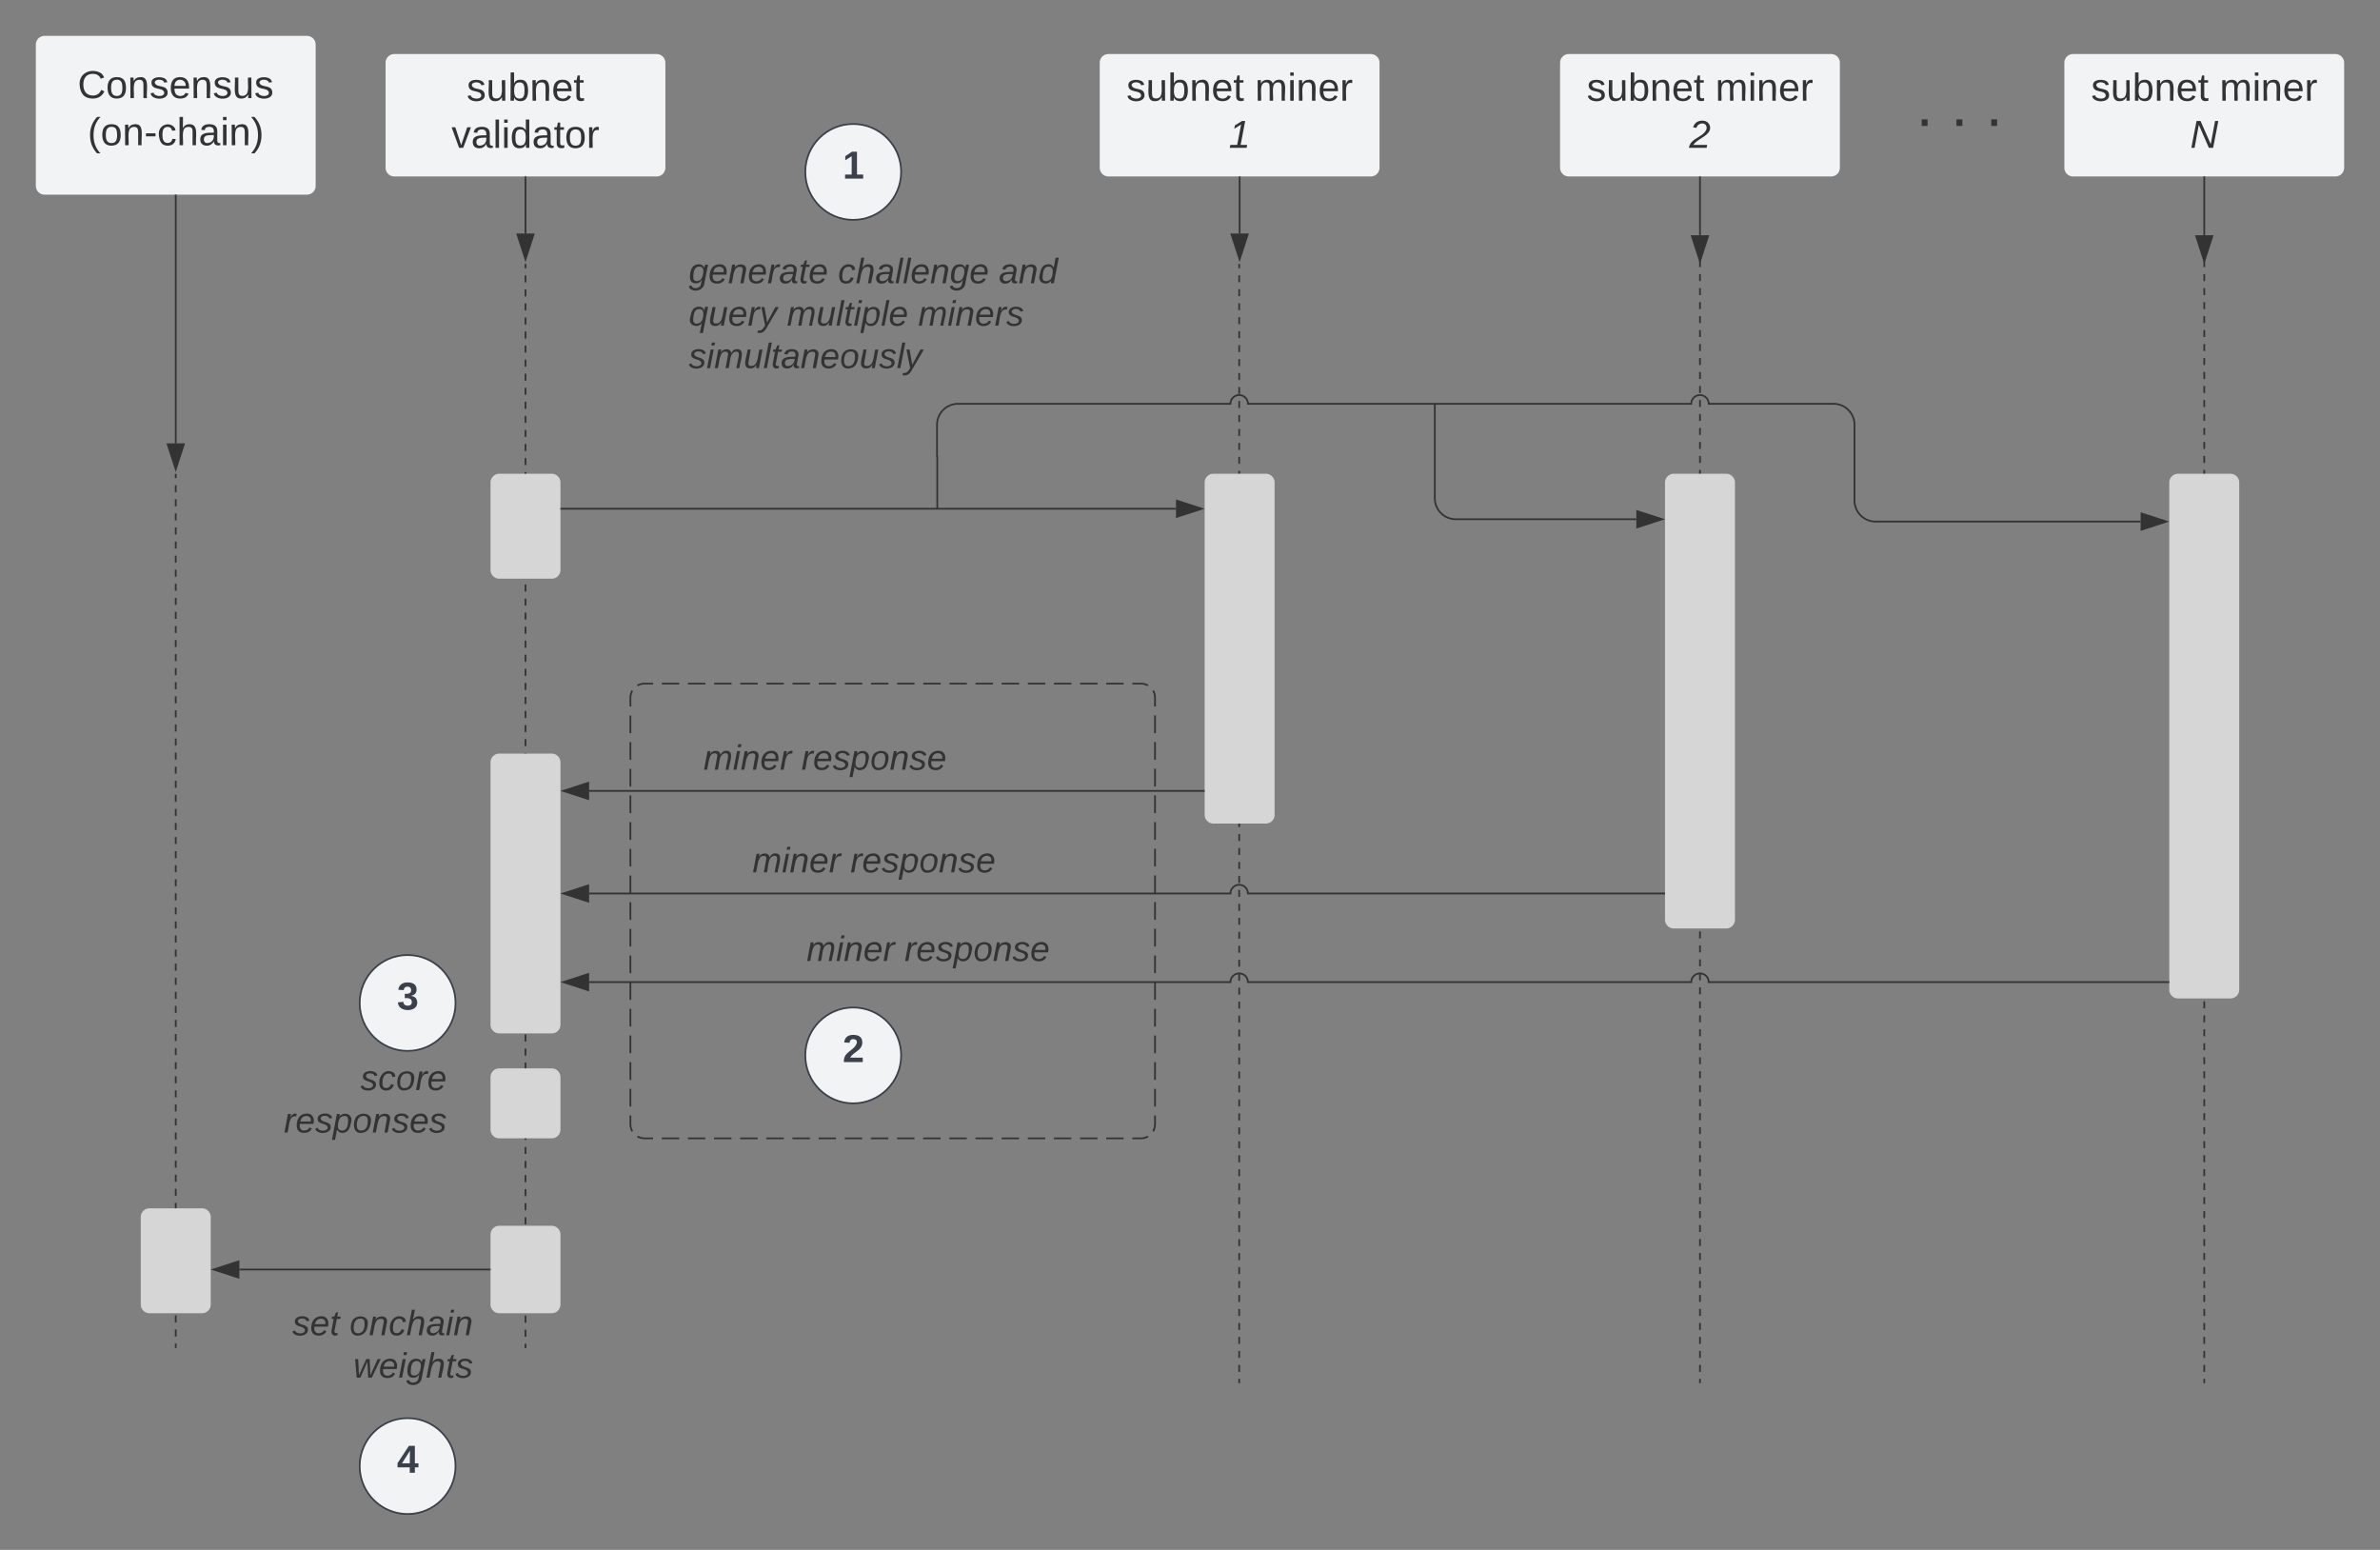 <svg xmlns="http://www.w3.org/2000/svg" xmlns:xlink="http://www.w3.org/1999/xlink" xmlns:lucid="lucid" width="1361" height="886.22"><rect width="100%" height="100%" fill="#808080" stroke="none"/><g transform="translate(-319.5 -169.1)" lucid:page-tab-id="0_0"><path d="M620 320.5v2m0 4.03v4.02m0 4.02v4.02m0 4v4.03m0 4.02v4.02m0 4v4.03m0 4.02v4.02m0 4.02v4.02m0 4.02v4.02m0 4.02v4.02m0 4.02v4.02m0 4.02v4.02m0 4.02v4.02m0 4.02v4.02m0 4.02v4m0 4.03v4.02m0 4v4.03m0 4.02v4.02m0 4.02v4m0 4.03v4.02m0 4.02v4.02m0 4v4.03m0 4.02v4.02m0 4.02v4m0 4.03v4.02m0 4v4.03m0 4.02v4.02m0 4.02v4.02m0 4.02v4.02m0 4.02v4.02m0 4.02v4.02m0 4.02v4.02m0 4.02v4.02m0 4.02v4m0 4.04v4m0 4.03v4.02m0 4.02v4m0 4.03v4.02m0 4.02V628m0 4v4.03m0 4.02v4.02m0 4.02v4m0 4.03v4.02m0 4.02v4m0 4.04v4.02m0 4.02v4.02m0 4.02v4.02m0 4.02v4.02m0 4.02v4.02m0 4.02v4.02m0 4.02v4.02m0 4.02v4.02m0 4.02v4.02m0 4v4.04m0 4v4.03m0 4.03v4.02m0 4.02v4.02m0 4v4.03m0 4.02v4.02m0 4.02v4m0 4.03v4.02m0 4.02v4.02m0 4v4.02m0 4.03v4m0 4.03V837m0 4.02v4.02m0 4.02v4.02m0 4.02v4.02m0 4.02v4.02m0 4.02v4.02m0 4.02v4.02m0 4.02v4.02m0 4v4.04m0 4v4.03m0 4.02v4.02m0 4v4.03m0 4.02v4.02m0 4.02v2M620 320.5v-.5M620 939.5v.5" stroke="#333" fill="none"/><path d="M680 568a8 8 0 0 1 8-8h284a8 8 0 0 1 8 8v244a8 8 0 0 1-8 8H688a8 8 0 0 1-8-8z" fill-opacity="0"/><path d="M684 561.1l.37-.23 1.16-.48 1.22-.3 1.25-.1h4.98m5 0h9.95m4.98 0h9.98m4.98 0h9.97m4.98 0h9.97m4.98 0h9.97m4.98 0h9.97m4.98 0h9.96m5 0h9.96m4.98 0h9.97m5 0h9.96m4.98 0h9.96m5 0h9.95m4.98 0h9.97m4.98 0h9.97m4.98 0h9.96m4.97 0h9.97m4.98 0h9.97m4.97 0h9.96m5 0H972l1.25.1 1.22.3 1.16.47.36.22m2.9 2.9l.23.37.48 1.16.3 1.22.1 1.25v5.08m0 5.1v10.15m0 5.1v10.15m0 5.1v10.15m0 5.1v10.15m0 5.1v10.15m0 5.1v10.15m0 5.1v10.15m0 5.1v10.15m0 5.1v10.15m0 5.1v10.15m0 5.1v10.15m0 5.1v10.15m0 5.1v10.15m0 5.1v10.15m0 5.1v10.15m0 5.1V812l-.1 1.25-.3 1.22-.47 1.16-.22.36m-2.9 2.9l-.37.23-1.16.48-1.22.3-1.25.1h-4.98m-5 0h-9.95m-4.98 0h-9.98m-4.98 0h-9.97m-4.98 0h-9.97m-4.98 0h-9.97m-4.98 0h-9.97m-4.98 0h-9.96m-5 0h-9.96m-4.98 0h-9.97m-5 0h-9.96m-4.98 0h-9.96m-5 0h-9.95m-4.98 0h-9.97m-4.98 0h-9.97m-4.98 0h-9.96m-4.97 0h-9.97m-4.98 0h-9.97m-4.97 0h-9.96m-5 0H688l-1.25-.1-1.22-.3-1.16-.47-.36-.22m-2.9-2.9l-.23-.37-.48-1.16-.3-1.22-.1-1.25v-5.08m0-5.1v-10.15m0-5.1v-10.15m0-5.1v-10.15m0-5.1v-10.15m0-5.1v-10.15m0-5.1v-10.15m0-5.1v-10.15m0-5.1v-10.15m0-5.1v-10.15m0-5.1v-10.15m0-5.1v-10.15m0-5.1v-10.15m0-5.1v-10.15m0-5.1v-10.15m0-5.1v-10.15m0-5.1V568l.1-1.25.3-1.22.47-1.16.22-.36" stroke="#333" fill="none"/><path d="M540 205a5 5 0 0 1 5-5h150a5 5 0 0 1 5 5v60a5 5 0 0 1-5 5H545a5 5 0 0 1-5-5z" stroke="#000" stroke-opacity="0" fill="#f2f3f5"/><use xlink:href="#a" transform="matrix(1,0,0,1,545,205) translate(41.333 21.706)"/><use xlink:href="#b" transform="matrix(1,0,0,1,545,205) translate(32.698 48.639)"/><path d="M1211.63 205a5 5 0 0 1 5-5h150a5 5 0 0 1 5 5v60a5 5 0 0 1-5 5h-150a5 5 0 0 1-5-5z" stroke="#000" stroke-opacity="0" fill="#f2f3f5"/><use xlink:href="#c" transform="matrix(1,0,0,1,1216.625,205) translate(10.254 21.706)"/><use xlink:href="#d" transform="matrix(1,0,0,1,1216.625,205) translate(83.822 21.706)"/><use xlink:href="#e" transform="matrix(1,0,0,1,1216.625,205) translate(68.765 48.639)"/><path d="M948.38 205a5 5 0 0 1 5-5h150a5 5 0 0 1 5 5v60a5 5 0 0 1-5 5h-150a5 5 0 0 1-5-5z" stroke="#000" stroke-opacity="0" fill="#f2f3f5"/><use xlink:href="#c" transform="matrix(1,0,0,1,953.375,205) translate(10.254 21.706)"/><use xlink:href="#d" transform="matrix(1,0,0,1,953.375,205) translate(83.822 21.706)"/><use xlink:href="#f" transform="matrix(1,0,0,1,953.375,205) translate(68.765 48.639)"/><path d="M600 445a5 5 0 0 1 5-5h30a5 5 0 0 1 5 5v50a5 5 0 0 1-5 5h-30a5 5 0 0 1-5-5z" stroke="#000" stroke-opacity="0" fill="#d6d6d6"/><path d="M620 270.5v32.12" stroke="#333" fill="none"/><path d="M620.5 270.5h-1v-.5h1z" stroke="#333" stroke-width=".05" fill="#333"/><path d="M620 317.38l-4.63-14.26h9.26z" stroke="#333" fill="#333"/><path d="M1028.38 270.5v32.12" stroke="#333" fill="none"/><path d="M1028.88 270.5h-1v-.5h1z" stroke="#333" stroke-width=".05" fill="#333"/><path d="M1028.38 317.38l-4.64-14.26h9.27z" stroke="#333" fill="#333"/><path d="M1028.13 320.5v2m0 4v3.98m0 4v4m0 4v3.98m0 4v4m0 3.98v4m0 4v3.98m0 4v4m0 3.98v4m0 4v3.98m0 4v4m0 4v3.98m0 4v4m0 3.98v4m0 4v3.98m0 4v4m0 3.98v4m0 4v3.98m0 4v4m0 4v3.98m0 4v4m0 3.98v4m0 4v3.98m0 4v4m0 3.98v4m0 4v3.98m0 4v4m0 4v3.98m0 4v4m0 3.98v4m0 4v3.98m0 4v4m0 3.98v4m0 4v3.98m0 4v4m0 4v3.98m0 4v4m0 3.98v4m0 4V626m0 4v4m0 3.98v4m0 4v3.98m0 4v4m0 4v3.98m0 4v4m0 3.98v4m0 4v3.98m0 4v4m0 3.98v4m0 4v3.98m0 4v4m0 4v3.98m0 4v4m0 3.98v4m0 4v3.98m0 4v4m0 3.98v4m0 4v3.98m0 4v4m0 4v3.98m0 4v4m0 3.98v4m0 4v3.98m0 4v4m0 3.98v4m0 4v3.98m0 4v4m0 4v3.98m0 4v4m0 3.98v4m0 4v3.98m0 4v4m0 3.98v4m0 4v3.98m0 4v4m0 4v3.98m0 4v4m0 3.98v4m0 4v3.98m0 4v4m0 3.98v2M1028.13 320.5v-.5M1028.13 959.5v.5M1291.63 311.83v2m0 4v4m0 4v4m0 4v4m0 4v4m0 3.98v4m0 4v4m0 4v4m0 4v4m0 4v4m0 4v4m0 4v4m0 3.98v4m0 4v4m0 4v4m0 4v4m0 4v4m0 3.98v4m0 4v4m0 4v4m0 4v4m0 4v4m0 3.98v4m0 4v4m0 4v4m0 4v4m0 4v3.98m0 4v4m0 4v4m0 4v4m0 4v4m0 4v3.98m0 4v4m0 4v4m0 4v4m0 4v4m0 3.98v4m0 4v4m0 4v4m0 4v4m0 4v4m0 4v3.98m0 4v4m0 4v4m0 4v4m0 4v4m0 3.98v4m0 4v4m0 4v4m0 4v4m0 4v4m0 3.98v4m0 4v4m0 4v4m0 4v4m0 4v4m0 3.98v4m0 4v4m0 4v4m0 4v4m0 4v3.98m0 4v4m0 4v4m0 4v4m0 4v4m0 4v3.98m0 4v4m0 4v4m0 4v4m0 4v4m0 4v3.98m0 4v4m0 4v4m0 4v4m0 4v4m0 4v3.98m0 4v4m0 4v4m0 4v4m0 4v4m0 3.98v4m0 4v2M1291.63 959.5v.5" stroke="#333" fill="none"/><path d="M1360 205a5 5 0 0 1 5-5h150a5 5 0 0 1 5 5v60a5 5 0 0 1-5 5h-150a5 5 0 0 1-5-5z" stroke="#000" stroke-opacity="0" fill-opacity="0"/><use xlink:href="#g" transform="matrix(1,0,0,1,1365,205) translate(50.154 36.122)"/><use xlink:href="#h" transform="matrix(1,0,0,1,1365,205) translate(70.031 36.122)"/><use xlink:href="#i" transform="matrix(1,0,0,1,1365,205) translate(89.907 36.122)"/><path d="M640.5 460H992" stroke="#333" fill="none"/><path d="M640.5 460.5h-.5v-1h.5z" stroke="#333" stroke-width=".05" fill="#333"/><path d="M1006.76 460l-14.27 4.63v-9.26z" stroke="#333" fill="#333"/><path d="M1008.38 445a5 5 0 0 1 5-5h30a5 5 0 0 1 5 5v190a5 5 0 0 1-5 5h-30a5 5 0 0 1-5-5z" stroke="#000" stroke-opacity="0" fill="#d6d6d6"/><path d="M1140.5 400h146.13c0-2.76 2.23-5 5-5 2.76 0 5 2.24 5 5H1368a12 12 0 0 1 12 12v43.33a12 12 0 0 0 12 12h151.62M1140.5 400h-.5" stroke="#333" fill="none"/><path d="M1558.38 467.33l-14.26 4.64v-9.27z" stroke="#333" fill="#333"/><path d="M1271.63 445a5 5 0 0 1 5-5h30a5 5 0 0 1 5 5v250a5 5 0 0 1-5 5h-30a5 5 0 0 1-5-5z" stroke="#000" stroke-opacity="0" fill="#d6d6d6"/><path d="M1291.63 270.5v33.12" stroke="#333" fill="none"/><path d="M1292.13 270.5h-1v-.5h1z" stroke="#333" stroke-width=".05" fill="#333"/><path d="M1291.63 318.38l-4.64-14.26h9.26z" stroke="#333" fill="#333"/><path d="M1500 205a5 5 0 0 1 5-5h150a5 5 0 0 1 5 5v60a5 5 0 0 1-5 5h-150a5 5 0 0 1-5-5z" stroke="#000" stroke-opacity="0" fill="#f2f3f5"/><use xlink:href="#c" transform="matrix(1,0,0,1,1505,205) translate(10.254 21.706)"/><use xlink:href="#j" transform="matrix(1,0,0,1,1505,205) translate(83.822 21.706)"/><use xlink:href="#k" transform="matrix(1,0,0,1,1505,205) translate(66.926 48.639)"/><path d="M1580 311.83v2m0 4v4m0 4v4m0 4v4m0 4v4m0 3.98v4m0 4v4m0 4v4m0 4v4m0 4v4m0 4v4m0 4v4m0 3.98v4m0 4v4m0 4v4m0 4v4m0 4v4m0 3.98v4m0 4v4m0 4v4m0 4v4m0 4v4m0 3.98v4m0 4v4m0 4v4m0 4v4m0 4v3.98m0 4v4m0 4v4m0 4v4m0 4v4m0 4v3.98m0 4v4m0 4v4m0 4v4m0 4v4m0 3.98v4m0 4v4m0 4v4m0 4v4m0 4v4m0 4v3.98m0 4v4m0 4v4m0 4v4m0 4v4m0 3.98v4m0 4v4m0 4v4m0 4v4m0 4v4m0 3.98v4m0 4v4m0 4v4m0 4v4m0 4v4m0 3.98v4m0 4v4m0 4v4m0 4v4m0 4v3.98m0 4v4m0 4v4m0 4v4m0 4v4m0 4v3.98m0 4v4m0 4v4m0 4v4m0 4v4m0 4v3.98m0 4v4m0 4v4m0 4v4m0 4v4m0 4v3.98m0 4v4m0 4v4m0 4v4m0 4v4m0 3.98v4m0 4v2M1580 959.5v.5" stroke="#333" fill="none"/><path d="M1560 445a5 5 0 0 1 5-5h30a5 5 0 0 1 5 5v290a5 5 0 0 1-5 5h-30a5 5 0 0 1-5-5z" stroke="#000" stroke-opacity="0" fill="#d6d6d6"/><path d="M1580 270.5v33.12" stroke="#333" fill="none"/><path d="M1580.5 270.5h-1v-.5h1z" stroke="#333" stroke-width=".05" fill="#333"/><path d="M1580 318.38l-4.63-14.26h9.27z" stroke="#333" fill="#333"/><path d="M708.38 315.6a8 8 0 0 1 8-8h224a8 8 0 0 1 8 8v66.8a8 8 0 0 1-8 8h-224a8 8 0 0 1-8-8z" stroke="#000" stroke-opacity="0" fill="#fff" fill-opacity="0"/><use xlink:href="#l" transform="matrix(1,0,0,1,713.375,312.6) translate(0 18.459)"/><use xlink:href="#m" transform="matrix(1,0,0,1,713.375,312.6) translate(85.327 18.459)"/><use xlink:href="#n" transform="matrix(1,0,0,1,713.375,312.6) translate(177.338 18.459)"/><use xlink:href="#o" transform="matrix(1,0,0,1,713.375,312.6) translate(0 42.726)"/><use xlink:href="#p" transform="matrix(1,0,0,1,713.375,312.6) translate(56.117 42.726)"/><use xlink:href="#q" transform="matrix(1,0,0,1,713.375,312.6) translate(131.164 42.726)"/><use xlink:href="#r" transform="matrix(1,0,0,1,713.375,312.6) translate(0 66.992)"/><path d="M600 605a5 5 0 0 1 5-5h30a5 5 0 0 1 5 5v150a5 5 0 0 1-5 5h-30a5 5 0 0 1-5-5z" stroke="#000" stroke-opacity="0" fill="#d6d6d6"/><path d="M1007.88 621.33h-351.5" stroke="#333" fill="none"/><path d="M1008.38 621.83h-.52v-1h.5z" stroke="#333" stroke-width=".05" fill="#333"/><path d="M641.62 621.33l14.26-4.63v9.27z" stroke="#333" fill="#333"/><use xlink:href="#s" transform="matrix(1,0,0,1,721.76,593.067) translate(0.005 16.178)"/><use xlink:href="#t" transform="matrix(1,0,0,1,721.76,593.067) translate(56.009 16.178)"/><path d="M1271.13 680h-238c0-2.76-2.24-5-5-5-2.77 0-5 2.24-5 5H656.4" stroke="#333" fill="none"/><path d="M1271.63 680.5h-.52v-1h.53z" stroke="#333" stroke-width=".05" fill="#333"/><path d="M641.62 680l14.26-4.63v9.26z" stroke="#333" fill="#333"/><use xlink:href="#s" transform="matrix(1,0,0,1,749.792,651.733) translate(0.005 16.178)"/><use xlink:href="#t" transform="matrix(1,0,0,1,749.792,651.733) translate(56.009 16.178)"/><path d="M1559.5 730.67h-262.88c0-2.76-2.23-5-5-5-2.76 0-5 2.24-5 5h-253.5c0-2.76-2.23-5-5-5-2.76 0-5 2.24-5 5H656.4" stroke="#333" fill="none"/><path d="M1560 731.17h-.5v-1h.5z" stroke="#333" stroke-width=".05" fill="#333"/><path d="M641.62 730.67l14.26-4.64v9.27z" stroke="#333" fill="#333"/><use xlink:href="#s" transform="matrix(1,0,0,1,780.745,702.4) translate(0.005 16.178)"/><use xlink:href="#t" transform="matrix(1,0,0,1,780.745,702.4) translate(56.009 16.178)"/><path d="M600 785a5 5 0 0 1 5-5h30a5 5 0 0 1 5 5v30a5 5 0 0 1-5 5h-30a5 5 0 0 1-5-5zM600 875a5 5 0 0 1 5-5h30a5 5 0 0 1 5 5v40a5 5 0 0 1-5 5h-30a5 5 0 0 1-5-5z" stroke="#000" stroke-opacity="0" fill="#d6d6d6"/><path d="M340 194.6a5 5 0 0 1 5-5h150a5 5 0 0 1 5 5v80.8a5 5 0 0 1-5 5H345a5 5 0 0 1-5-5z" stroke="#000" stroke-opacity="0" fill="#f2f3f5"/><use xlink:href="#u" transform="matrix(1,0,0,1,345,194.6) translate(18.92 30.612)"/><use xlink:href="#v" transform="matrix(1,0,0,1,345,194.6) translate(24.625 57.545)"/><path d="M420 280.9v141.72" stroke="#333" fill="none"/><path d="M420.5 280.9h-1v-.5h1z" stroke="#333" stroke-width=".05" fill="#333"/><path d="M420 437.38l-4.63-14.26h9.26z" stroke="#333" fill="#333"/><path d="M420 440.5v2m0 4.04v4.02m0 4.02v4.03m0 4.03v4.03m0 4.02v4.03m0 4.03v4.02m0 4.03v4.02m0 4.03v4.02m0 4.02v4.03m0 4.02v4.03m0 4.02V523m0 4.02v4.02m0 4.03v4.02m0 4.02v4.02m0 4.02v4.03m0 4v4.04m0 4.02v4.03m0 4v4.04m0 4.02v4.02m0 4.03v4.03m0 4.03v4.02m0 4.02v4.03m0 4.02v4.03m0 4.02v4.02m0 4.03v4.02m0 4.03v4.02m0 4.03v4.02m0 4.02v4.02m0 4.02v4.03m0 4.02v4m0 4.04v4.02m0 4.03v4m0 4.04v4.02m0 4.03v4m0 4.03v4.03m0 4.02v4.03m0 4.03v4.02m0 4.03v4.02m0 4.03v4.02m0 4.02v4.03m0 4.02v4.03m0 4.02v4.03m0 4.02v4.02m0 4.03v4.02m0 4.02v4.02m0 4.02v4.03m0 4v4.04m0 4.02v4.03m0 4v4.04m0 4.02v4.02m0 4.03v4.03m0 4.03v4.02m0 4.02v4.03m0 4.02v4.03m0 4.02v4.02m0 4.03v4.02m0 4.03v4.02m0 4.03v4.02m0 4.02v4.02m0 4.02v4.03m0 4.02v4m0 4.04v4.02m0 4.03v2M420 440.5v-.5M420 939.5v.5" stroke="#333" fill="none"/><path d="M400 865a5 5 0 0 1 5-5h30a5 5 0 0 1 5 5v50a5 5 0 0 1-5 5h-30a5 5 0 0 1-5-5z" stroke="#000" stroke-opacity="0" fill="#d6d6d6"/><path d="M480 778a8 8 0 0 1 8-8h84a8 8 0 0 1 8 8v44a8 8 0 0 1-8 8h-84a8 8 0 0 1-8-8z" stroke="#000" stroke-opacity="0" fill="#fff" fill-opacity="0"/><use xlink:href="#w" transform="matrix(1,0,0,1,485,775) translate(40.624 17.411)"/><use xlink:href="#x" transform="matrix(1,0,0,1,485,775) translate(-3.191 41.678)"/><path d="M599.5 895H456.38" stroke="#333" fill="none"/><path d="M600 895.5h-.5v-1h.5z" stroke="#333" stroke-width=".05" fill="#333"/><path d="M441.62 895l14.26-4.63v9.26z" stroke="#333" fill="#333"/><path d="M465 908a8 8 0 0 1 8-8h114a8 8 0 0 1 8 8v66.8a8 8 0 0 1-8 8H473a8 8 0 0 1-8-8z" stroke="#000" stroke-opacity="0" fill="#fff" fill-opacity="0"/><g><use xlink:href="#y" transform="matrix(1,0,0,1,470,905) translate(16.698 27.584)"/><use xlink:href="#z" transform="matrix(1,0,0,1,470,905) translate(49.278 27.584)"/><use xlink:href="#A" transform="matrix(1,0,0,1,470,905) translate(51.581 51.851)"/></g><path d="M834.82 267.4c0 15.15-12.27 27.42-27.4 27.42-15.15 0-27.42-12.27-27.42-27.4 0-15.15 12.27-27.42 27.4-27.42 15.15 0 27.42 12.27 27.42 27.4z" stroke="#3a414a" fill="#f2f3f5"/><g><use xlink:href="#B" transform="matrix(1,0,0,1,785,245) translate(16.327 26.215)"/></g><path d="M834.82 772.6c0 15.13-12.27 27.4-27.4 27.4-15.15 0-27.42-12.27-27.42-27.4 0-15.15 12.27-27.42 27.4-27.42 15.15 0 27.42 12.27 27.42 27.4z" stroke="#3a414a" fill="#f2f3f5"/><g><use xlink:href="#C" transform="matrix(1,0,0,1,785,750.182) translate(16.327 26.215)"/></g><path d="M580 742.6c0 15.13-12.27 27.4-27.4 27.4-15.15 0-27.42-12.27-27.42-27.4 0-15.15 12.27-27.42 27.4-27.42 15.15 0 27.42 12.27 27.42 27.4z" stroke="#3a414a" fill="#f2f3f5"/><g><use xlink:href="#D" transform="matrix(1,0,0,1,530.182,720.182) translate(16.327 26.215)"/></g><path d="M580 1007.4c0 15.15-12.27 27.42-27.4 27.42-15.15 0-27.42-12.27-27.42-27.4 0-15.15 12.27-27.42 27.4-27.42 15.15 0 27.42 12.27 27.42 27.4z" stroke="#3a414a" fill="#f2f3f5"/><g><use xlink:href="#E" transform="matrix(1,0,0,1,530.182,985) translate(16.327 26.215)"/></g><path d="M855.48 459.5v-29.43a.07.07 0 0 0-.08-.07.07.07 0 0 1-.07-.07V412a12 12 0 0 1 12-12h155.8c0-2.76 2.23-5 5-5 2.76 0 5 2.24 5 5h106.37M855.48 459.5v.5M1139.5 400h.5M1140 400.5V454a12 12 0 0 0 12 12h103.24M1140 400.5v-.5" stroke="#333" fill="none"/><path d="M1270 466l-14.26 4.63v-9.26z" stroke="#333" fill="#333"/><defs><path fill="#333" d="M135-143c-3-34-86-38-87 0 15 53 115 12 119 90S17 21 10-45l28-5c4 36 97 45 98 0-10-56-113-15-118-90-4-57 82-63 122-42 12 7 21 19 24 35" id="F"/><path fill="#333" d="M84 4C-5 8 30-112 23-190h32v120c0 31 7 50 39 49 72-2 45-101 50-169h31l1 190h-30c-1-10 1-25-2-33-11 22-28 36-60 37" id="G"/><path fill="#333" d="M115-194c53 0 69 39 70 98 0 66-23 100-70 100C84 3 66-7 56-30L54 0H23l1-261h32v101c10-23 28-34 59-34zm-8 174c40 0 45-34 45-75 0-40-5-75-45-74-42 0-51 32-51 76 0 43 10 73 51 73" id="H"/><path fill="#333" d="M117-194c89-4 53 116 60 194h-32v-121c0-31-8-49-39-48C34-167 62-67 57 0H25l-1-190h30c1 10-1 24 2 32 11-22 29-35 61-36" id="I"/><path fill="#333" d="M100-194c63 0 86 42 84 106H49c0 40 14 67 53 68 26 1 43-12 49-29l28 8c-11 28-37 45-77 45C44 4 14-33 15-96c1-61 26-98 85-98zm52 81c6-60-76-77-97-28-3 7-6 17-6 28h103" id="J"/><path fill="#333" d="M59-47c-2 24 18 29 38 22v24C64 9 27 4 27-40v-127H5v-23h24l9-43h21v43h35v23H59v120" id="K"/><g id="a"><use transform="matrix(0.062,0,0,0.062,0,0)" xlink:href="#F"/><use transform="matrix(0.062,0,0,0.062,11.222,0)" xlink:href="#G"/><use transform="matrix(0.062,0,0,0.062,23.691,0)" xlink:href="#H"/><use transform="matrix(0.062,0,0,0.062,36.16,0)" xlink:href="#I"/><use transform="matrix(0.062,0,0,0.062,48.63,0)" xlink:href="#J"/><use transform="matrix(0.062,0,0,0.062,61.099,0)" xlink:href="#K"/></g><path fill="#333" d="M108 0H70L1-190h34L89-25l56-165h34" id="L"/><path fill="#333" d="M141-36C126-15 110 5 73 4 37 3 15-17 15-53c-1-64 63-63 125-63 3-35-9-54-41-54-24 1-41 7-42 31l-33-3c5-37 33-52 76-52 45 0 72 20 72 64v82c-1 20 7 32 28 27v20c-31 9-61-2-59-35zM48-53c0 20 12 33 32 33 41-3 63-29 60-74-43 2-92-5-92 41" id="M"/><path fill="#333" d="M24 0v-261h32V0H24" id="N"/><path fill="#333" d="M24-231v-30h32v30H24zM24 0v-190h32V0H24" id="O"/><path fill="#333" d="M85-194c31 0 48 13 60 33l-1-100h32l1 261h-30c-2-10 0-23-3-31C134-8 116 4 85 4 32 4 16-35 15-94c0-66 23-100 70-100zm9 24c-40 0-46 34-46 75 0 40 6 74 45 74 42 0 51-32 51-76 0-42-9-74-50-73" id="P"/><path fill="#333" d="M100-194c62-1 85 37 85 99 1 63-27 99-86 99S16-35 15-95c0-66 28-99 85-99zM99-20c44 1 53-31 53-75 0-43-8-75-51-75s-53 32-53 75 10 74 51 75" id="Q"/><path fill="#333" d="M114-163C36-179 61-72 57 0H25l-1-190h30c1 12-1 29 2 39 6-27 23-49 58-41v29" id="R"/><g id="b"><use transform="matrix(0.062,0,0,0.062,0,0)" xlink:href="#L"/><use transform="matrix(0.062,0,0,0.062,11.222,0)" xlink:href="#M"/><use transform="matrix(0.062,0,0,0.062,23.691,0)" xlink:href="#N"/><use transform="matrix(0.062,0,0,0.062,28.617,0)" xlink:href="#O"/><use transform="matrix(0.062,0,0,0.062,33.542,0)" xlink:href="#P"/><use transform="matrix(0.062,0,0,0.062,46.011,0)" xlink:href="#M"/><use transform="matrix(0.062,0,0,0.062,58.48,0)" xlink:href="#K"/><use transform="matrix(0.062,0,0,0.062,64.715,0)" xlink:href="#Q"/><use transform="matrix(0.062,0,0,0.062,77.184,0)" xlink:href="#R"/></g><g id="c"><use transform="matrix(0.062,0,0,0.062,0,0)" xlink:href="#F"/><use transform="matrix(0.062,0,0,0.062,11.222,0)" xlink:href="#G"/><use transform="matrix(0.062,0,0,0.062,23.691,0)" xlink:href="#H"/><use transform="matrix(0.062,0,0,0.062,36.16,0)" xlink:href="#I"/><use transform="matrix(0.062,0,0,0.062,48.63,0)" xlink:href="#J"/><use transform="matrix(0.062,0,0,0.062,61.099,0)" xlink:href="#K"/></g><path fill="#333" d="M210-169c-67 3-38 105-44 169h-31v-121c0-29-5-50-35-48C34-165 62-65 56 0H25l-1-190h30c1 10-1 24 2 32 10-44 99-50 107 0 11-21 27-35 58-36 85-2 47 119 55 194h-31v-121c0-29-5-49-35-48" id="S"/><g id="d"><use transform="matrix(0.062,0,0,0.062,0,0)" xlink:href="#S"/><use transform="matrix(0.062,0,0,0.062,18.641,0)" xlink:href="#O"/><use transform="matrix(0.062,0,0,0.062,23.567,0)" xlink:href="#I"/><use transform="matrix(0.062,0,0,0.062,36.036,0)" xlink:href="#J"/><use transform="matrix(0.062,0,0,0.062,48.505,0)" xlink:href="#R"/></g><path fill="#333" d="M123-251c66 0 92 69 53 113C138-94 73-75 39-27h128l-5 27H-2c17-92 123-93 159-163 14-28-1-64-36-62-29 2-46 17-54 41l-30-6c13-36 37-61 86-61" id="T"/><use transform="matrix(0.062,0,0,0.062,0,0)" xlink:href="#T" id="e"/><path fill="#333" d="M9 0l6-27h63l36-188-63 39 6-31 66-41h29L110-27h60l-5 27H9" id="U"/><use transform="matrix(0.062,0,0,0.062,0,0)" xlink:href="#U" id="f"/><path fill="#333" d="M33 0v-38h34V0H33" id="V"/><use transform="matrix(0.099,0,0,0.099,0,0)" xlink:href="#V" id="g"/><use transform="matrix(0.099,0,0,0.099,0,0)" xlink:href="#V" id="h"/><use transform="matrix(0.099,0,0,0.099,0,0)" xlink:href="#V" id="i"/><g id="j"><use transform="matrix(0.062,0,0,0.062,0,0)" xlink:href="#S"/><use transform="matrix(0.062,0,0,0.062,18.641,0)" xlink:href="#O"/><use transform="matrix(0.062,0,0,0.062,23.567,0)" xlink:href="#I"/><use transform="matrix(0.062,0,0,0.062,36.036,0)" xlink:href="#J"/><use transform="matrix(0.062,0,0,0.062,48.505,0)" xlink:href="#R"/></g><path fill="#333" d="M173 0L80-213 41 0H11l48-248h37l94 214 40-214h30L212 0h-39" id="W"/><use transform="matrix(0.062,0,0,0.062,0,0)" xlink:href="#W" id="k"/><path fill="#333" d="M103-194c29 0 47 14 56 36 2-11 5-23 8-32h30L160-5C157 61 82 97 21 62 9 55 4 45 1 30l28-7c7 42 83 31 92-3 4-16 9-38 13-55-13 20-29 36-62 36-40 0-60-25-60-64 0-71 23-131 91-131zm4 24c-53 0-58 54-61 104-2 27 10 44 36 44 49 0 65-50 67-102 1-29-15-46-42-46" id="X"/><path fill="#333" d="M111-194c62-3 86 47 72 106H45c-7 38 6 69 45 68 27-1 43-14 53-32l24 11C152-15 129 4 87 4 38 3 12-23 12-71c0-70 32-119 99-123zm44 81c14-66-71-72-95-28-4 8-8 17-11 28h106" id="Y"/><path fill="#333" d="M67-158c22-48 132-52 116 29L158 0h-32l25-140c3-38-53-32-70-12C52-117 51-52 38 0H6l36-190h30" id="Z"/><path fill="#333" d="M66-151c12-25 30-51 66-40l-6 26C45-176 58-65 38 0H6l36-190h30" id="aa"/><path fill="#333" d="M165-48c-4 18 1 34 23 27l-3 20c-29 8-62 0-52-35h-2C116-14 99 4 63 4 30 4 8-16 8-49c0-68 71-67 138-67 10-26 0-56-31-54-26 1-42 9-47 31l-32-5c8-67 160-71 144 15-5 28-9 54-15 81zM42-50c3 52 80 24 89-6 7-12 7-24 11-38-47 1-103-4-100 44" id="ab"/><path fill="#333" d="M51-54c-9 22 5 41 31 30L79-1C43 14 10-4 19-52l22-115H19l5-23h22l19-43h21l-9 43h35l-4 23H73" id="ac"/><g id="l"><use transform="matrix(0.056,0,0,0.056,0,0)" xlink:href="#X"/><use transform="matrix(0.056,0,0,0.056,11.235,0)" xlink:href="#Y"/><use transform="matrix(0.056,0,0,0.056,22.469,0)" xlink:href="#Z"/><use transform="matrix(0.056,0,0,0.056,33.704,0)" xlink:href="#Y"/><use transform="matrix(0.056,0,0,0.056,44.938,0)" xlink:href="#aa"/><use transform="matrix(0.056,0,0,0.056,51.623,0)" xlink:href="#ab"/><use transform="matrix(0.056,0,0,0.056,62.857,0)" xlink:href="#ac"/><use transform="matrix(0.056,0,0,0.056,68.475,0)" xlink:href="#Y"/></g><path fill="#333" d="M44-68c0 29 11 47 38 47 30 0 42-19 51-41l28 9C148-21 126 4 82 4 31 4 10-29 12-85c3-77 74-140 146-93 12 8 15 23 18 40l-31 5c-1-22-13-36-36-36-52 0-65 49-65 101" id="ad"/><path fill="#333" d="M67-158c15-20 31-36 64-36 94 0 33 127 27 194h-32l25-140c3-38-53-32-70-12C52-117 51-51 37 0H6l51-261h31" id="ae"/><path fill="#333" d="M6 0l50-261h32L37 0H6" id="af"/><g id="m"><use transform="matrix(0.056,0,0,0.056,0,0)" xlink:href="#ad"/><use transform="matrix(0.056,0,0,0.056,10.111,0)" xlink:href="#ae"/><use transform="matrix(0.056,0,0,0.056,21.346,0)" xlink:href="#ab"/><use transform="matrix(0.056,0,0,0.056,32.58,0)" xlink:href="#af"/><use transform="matrix(0.056,0,0,0.056,37.018,0)" xlink:href="#af"/><use transform="matrix(0.056,0,0,0.056,41.456,0)" xlink:href="#Y"/><use transform="matrix(0.056,0,0,0.056,52.69,0)" xlink:href="#Z"/><use transform="matrix(0.056,0,0,0.056,63.925,0)" xlink:href="#X"/><use transform="matrix(0.056,0,0,0.056,75.159,0)" xlink:href="#Y"/></g><path fill="#333" d="M133-28C103 26-5 8 13-77c13-62 24-115 90-117 29-1 46 15 56 35l19-102h32L160 0h-30zM45-64c-2 27 10 43 35 43 54-1 69-50 69-103 0-29-15-46-42-46-53-1-58 58-62 106" id="ag"/><g id="n"><use transform="matrix(0.056,0,0,0.056,0,0)" xlink:href="#ab"/><use transform="matrix(0.056,0,0,0.056,11.235,0)" xlink:href="#Z"/><use transform="matrix(0.056,0,0,0.056,22.469,0)" xlink:href="#ag"/></g><path fill="#333" d="M133-28C103 26-5 8 13-77c13-62 24-115 90-117 29-1 46 15 56 35 2-12 6-24 8-34h31L144 75h-31zM45-64c-2 27 10 43 35 43 54-1 69-50 69-103 0-29-15-46-42-46-53-1-58 58-62 106" id="ah"/><path fill="#333" d="M67 3c-93-2-31-127-26-193h32L48-50c-3 39 53 32 70 12 30-34 30-101 43-152h32L157 0h-30c1-10 6-24 4-33-14 20-29 37-64 36" id="ai"/><path fill="#333" d="M198-190L69 30C53 58 25 83-20 72c4-11-1-27 19-22 33-1 43-29 59-52L20-190h32L79-34l84-156h35" id="aj"/><g id="o"><use transform="matrix(0.056,0,0,0.056,0,0)" xlink:href="#ah"/><use transform="matrix(0.056,0,0,0.056,11.235,0)" xlink:href="#ai"/><use transform="matrix(0.056,0,0,0.056,22.469,0)" xlink:href="#Y"/><use transform="matrix(0.056,0,0,0.056,33.704,0)" xlink:href="#aa"/><use transform="matrix(0.056,0,0,0.056,40.388,0)" xlink:href="#aj"/></g><path fill="#333" d="M248-111c6-24 9-61-24-58-72 9-57 108-77 169h-31l26-142c3-37-50-30-64-10C52-115 50-51 37 0H6l36-190h30c-1 10-6 24-4 32 13-43 101-52 105 5 13-22 29-41 61-41 90 0 28 129 23 194h-31" id="ak"/><path fill="#333" d="M50-231l6-30h32l-6 30H50zM6 0l37-190h31L37 0H6" id="al"/><path fill="#333" d="M67-162c32-53 139-36 121 50C175-51 163 2 97 4 68 4 52-11 42-31 38 6 28 39 22 75H-9l50-265h29c-1 10 0 20-3 28zm89 36c0-26-10-43-35-43-54 0-67 50-69 103-1 29 14 45 42 46 53 0 62-58 62-106" id="am"/><g id="p"><use transform="matrix(0.056,0,0,0.056,0,0)" xlink:href="#ak"/><use transform="matrix(0.056,0,0,0.056,16.796,0)" xlink:href="#ai"/><use transform="matrix(0.056,0,0,0.056,28.03,0)" xlink:href="#af"/><use transform="matrix(0.056,0,0,0.056,32.468,0)" xlink:href="#ac"/><use transform="matrix(0.056,0,0,0.056,38.085,0)" xlink:href="#al"/><use transform="matrix(0.056,0,0,0.056,42.523,0)" xlink:href="#am"/><use transform="matrix(0.056,0,0,0.056,53.757,0)" xlink:href="#af"/><use transform="matrix(0.056,0,0,0.056,58.195,0)" xlink:href="#Y"/></g><path fill="#333" d="M55-144c13 50 104 24 104 88C159 21 15 23 1-39l26-10c6 40 102 42 102-4-13-50-104-23-104-87 0-71 143-71 148-8l-29 4c-5-35-85-37-89 0" id="an"/><g id="q"><use transform="matrix(0.056,0,0,0.056,0,0)" xlink:href="#ak"/><use transform="matrix(0.056,0,0,0.056,16.796,0)" xlink:href="#al"/><use transform="matrix(0.056,0,0,0.056,21.233,0)" xlink:href="#Z"/><use transform="matrix(0.056,0,0,0.056,32.468,0)" xlink:href="#Y"/><use transform="matrix(0.056,0,0,0.056,43.702,0)" xlink:href="#aa"/><use transform="matrix(0.056,0,0,0.056,50.387,0)" xlink:href="#an"/></g><path fill="#333" d="M30-147c31-64 166-65 159 27C183-49 158 1 86 4 9 8 1-88 30-147zM88-20c53 0 68-48 68-100 0-31-11-51-44-50-52 1-68 46-68 97 0 32 13 53 44 53" id="ao"/><g id="r"><use transform="matrix(0.056,0,0,0.056,0,0)" xlink:href="#an"/><use transform="matrix(0.056,0,0,0.056,10.111,0)" xlink:href="#al"/><use transform="matrix(0.056,0,0,0.056,14.549,0)" xlink:href="#ak"/><use transform="matrix(0.056,0,0,0.056,31.344,0)" xlink:href="#ai"/><use transform="matrix(0.056,0,0,0.056,42.579,0)" xlink:href="#af"/><use transform="matrix(0.056,0,0,0.056,47.017,0)" xlink:href="#ac"/><use transform="matrix(0.056,0,0,0.056,52.634,0)" xlink:href="#ab"/><use transform="matrix(0.056,0,0,0.056,63.869,0)" xlink:href="#Z"/><use transform="matrix(0.056,0,0,0.056,75.103,0)" xlink:href="#Y"/><use transform="matrix(0.056,0,0,0.056,86.338,0)" xlink:href="#ao"/><use transform="matrix(0.056,0,0,0.056,97.572,0)" xlink:href="#ai"/><use transform="matrix(0.056,0,0,0.056,108.807,0)" xlink:href="#an"/><use transform="matrix(0.056,0,0,0.056,118.918,0)" xlink:href="#af"/><use transform="matrix(0.056,0,0,0.056,123.356,0)" xlink:href="#aj"/></g><g id="s"><use transform="matrix(0.056,0,0,0.056,0,0)" xlink:href="#ak"/><use transform="matrix(0.056,0,0,0.056,16.796,0)" xlink:href="#al"/><use transform="matrix(0.056,0,0,0.056,21.233,0)" xlink:href="#Z"/><use transform="matrix(0.056,0,0,0.056,32.468,0)" xlink:href="#Y"/><use transform="matrix(0.056,0,0,0.056,43.702,0)" xlink:href="#aa"/></g><g id="t"><use transform="matrix(0.056,0,0,0.056,0,0)" xlink:href="#aa"/><use transform="matrix(0.056,0,0,0.056,6.685,0)" xlink:href="#Y"/><use transform="matrix(0.056,0,0,0.056,17.919,0)" xlink:href="#an"/><use transform="matrix(0.056,0,0,0.056,28.03,0)" xlink:href="#am"/><use transform="matrix(0.056,0,0,0.056,39.265,0)" xlink:href="#ao"/><use transform="matrix(0.056,0,0,0.056,50.499,0)" xlink:href="#Z"/><use transform="matrix(0.056,0,0,0.056,61.734,0)" xlink:href="#an"/><use transform="matrix(0.056,0,0,0.056,71.845,0)" xlink:href="#Y"/></g><path fill="#333" d="M212-179c-10-28-35-45-73-45-59 0-87 40-87 99 0 60 29 101 89 101 43 0 62-24 78-52l27 14C228-24 195 4 139 4 59 4 22-46 18-125c-6-104 99-153 187-111 19 9 31 26 39 46" id="ap"/><g id="u"><use transform="matrix(0.062,0,0,0.062,0,0)" xlink:href="#ap"/><use transform="matrix(0.062,0,0,0.062,16.148,0)" xlink:href="#Q"/><use transform="matrix(0.062,0,0,0.062,28.617,0)" xlink:href="#I"/><use transform="matrix(0.062,0,0,0.062,41.086,0)" xlink:href="#F"/><use transform="matrix(0.062,0,0,0.062,52.308,0)" xlink:href="#J"/><use transform="matrix(0.062,0,0,0.062,64.777,0)" xlink:href="#I"/><use transform="matrix(0.062,0,0,0.062,77.246,0)" xlink:href="#F"/><use transform="matrix(0.062,0,0,0.062,88.469,0)" xlink:href="#G"/><use transform="matrix(0.062,0,0,0.062,100.938,0)" xlink:href="#F"/></g><path fill="#333" d="M87 75C49 33 22-17 22-94c0-76 28-126 65-167h31c-38 41-64 92-64 168S80 34 118 75H87" id="aq"/><path fill="#333" d="M16-82v-28h88v28H16" id="ar"/><path fill="#333" d="M96-169c-40 0-48 33-48 73s9 75 48 75c24 0 41-14 43-38l32 2c-6 37-31 61-74 61-59 0-76-41-82-99-10-93 101-131 147-64 4 7 5 14 7 22l-32 3c-4-21-16-35-41-35" id="as"/><path fill="#333" d="M106-169C34-169 62-67 57 0H25v-261h32l-1 103c12-21 28-36 61-36 89 0 53 116 60 194h-32v-121c2-32-8-49-39-48" id="at"/><path fill="#333" d="M33-261c38 41 65 92 65 168S71 34 33 75H2C39 34 66-17 66-93S39-220 2-261h31" id="au"/><g id="v"><use transform="matrix(0.062,0,0,0.062,0,0)" xlink:href="#aq"/><use transform="matrix(0.062,0,0,0.062,7.419,0)" xlink:href="#Q"/><use transform="matrix(0.062,0,0,0.062,19.888,0)" xlink:href="#I"/><use transform="matrix(0.062,0,0,0.062,32.357,0)" xlink:href="#ar"/><use transform="matrix(0.062,0,0,0.062,39.777,0)" xlink:href="#as"/><use transform="matrix(0.062,0,0,0.062,50.999,0)" xlink:href="#at"/><use transform="matrix(0.062,0,0,0.062,63.468,0)" xlink:href="#M"/><use transform="matrix(0.062,0,0,0.062,75.937,0)" xlink:href="#O"/><use transform="matrix(0.062,0,0,0.062,80.862,0)" xlink:href="#I"/><use transform="matrix(0.062,0,0,0.062,93.331,0)" xlink:href="#au"/></g><g id="w"><use transform="matrix(0.056,0,0,0.056,0,0)" xlink:href="#an"/><use transform="matrix(0.056,0,0,0.056,10.111,0)" xlink:href="#ad"/><use transform="matrix(0.056,0,0,0.056,20.222,0)" xlink:href="#ao"/><use transform="matrix(0.056,0,0,0.056,31.457,0)" xlink:href="#aa"/><use transform="matrix(0.056,0,0,0.056,38.141,0)" xlink:href="#Y"/></g><g id="x"><use transform="matrix(0.056,0,0,0.056,0,0)" xlink:href="#aa"/><use transform="matrix(0.056,0,0,0.056,6.685,0)" xlink:href="#Y"/><use transform="matrix(0.056,0,0,0.056,17.919,0)" xlink:href="#an"/><use transform="matrix(0.056,0,0,0.056,28.03,0)" xlink:href="#am"/><use transform="matrix(0.056,0,0,0.056,39.265,0)" xlink:href="#ao"/><use transform="matrix(0.056,0,0,0.056,50.499,0)" xlink:href="#Z"/><use transform="matrix(0.056,0,0,0.056,61.734,0)" xlink:href="#an"/><use transform="matrix(0.056,0,0,0.056,71.845,0)" xlink:href="#Y"/><use transform="matrix(0.056,0,0,0.056,83.08,0)" xlink:href="#an"/></g><g id="y"><use transform="matrix(0.056,0,0,0.056,0,0)" xlink:href="#an"/><use transform="matrix(0.056,0,0,0.056,10.111,0)" xlink:href="#Y"/><use transform="matrix(0.056,0,0,0.056,21.346,0)" xlink:href="#ac"/></g><g id="z"><use transform="matrix(0.056,0,0,0.056,0,0)" xlink:href="#ao"/><use transform="matrix(0.056,0,0,0.056,11.235,0)" xlink:href="#Z"/><use transform="matrix(0.056,0,0,0.056,22.469,0)" xlink:href="#ad"/><use transform="matrix(0.056,0,0,0.056,32.58,0)" xlink:href="#ae"/><use transform="matrix(0.056,0,0,0.056,43.815,0)" xlink:href="#ab"/><use transform="matrix(0.056,0,0,0.056,55.049,0)" xlink:href="#al"/><use transform="matrix(0.056,0,0,0.056,59.487,0)" xlink:href="#Z"/></g><path fill="#333" d="M188 0h-37l-8-164L71 0H34L18-190h31l8 164 75-164h34l8 164 74-164h31" id="av"/><g id="A"><use transform="matrix(0.056,0,0,0.056,0,0)" xlink:href="#av"/><use transform="matrix(0.056,0,0,0.056,14.549,0)" xlink:href="#Y"/><use transform="matrix(0.056,0,0,0.056,25.783,0)" xlink:href="#al"/><use transform="matrix(0.056,0,0,0.056,30.221,0)" xlink:href="#X"/><use transform="matrix(0.056,0,0,0.056,41.456,0)" xlink:href="#ae"/><use transform="matrix(0.056,0,0,0.056,52.69,0)" xlink:href="#ac"/><use transform="matrix(0.056,0,0,0.056,58.307,0)" xlink:href="#an"/></g><path fill="#3a414a" d="M23 0v-37h61v-169l-59 37v-38l62-41h46v211h57V0H23" id="aw"/><use transform="matrix(0.062,0,0,0.062,0,0)" xlink:href="#aw" id="B"/><path fill="#3a414a" d="M182-182c0 78-84 86-111 141h115V0H12c-6-101 99-100 120-180 1-22-12-31-33-32-23 0-32 14-35 34l-49-3c5-45 32-70 84-70 51 0 83 22 83 69" id="ax"/><use transform="matrix(0.062,0,0,0.062,0,0)" xlink:href="#ax" id="C"/><path fill="#3a414a" d="M128-127c34 4 56 21 59 58 7 91-148 94-172 28-4-9-6-17-7-26l51-5c1 24 16 35 40 36 23 0 39-12 38-36-1-31-31-36-65-34v-40c32 2 59-3 59-33 0-20-13-33-34-33s-33 13-35 32l-50-3c6-44 37-68 86-68 50 0 83 20 83 66 0 35-22 52-53 58" id="ay"/><use transform="matrix(0.062,0,0,0.062,0,0)" xlink:href="#ay" id="D"/><path fill="#3a414a" d="M165-50V0h-47v-50H5v-38l105-160h55v161h33v37h-33zm-47-37l2-116L46-87h72" id="az"/><use transform="matrix(0.062,0,0,0.062,0,0)" xlink:href="#az" id="E"/></defs></g></svg>